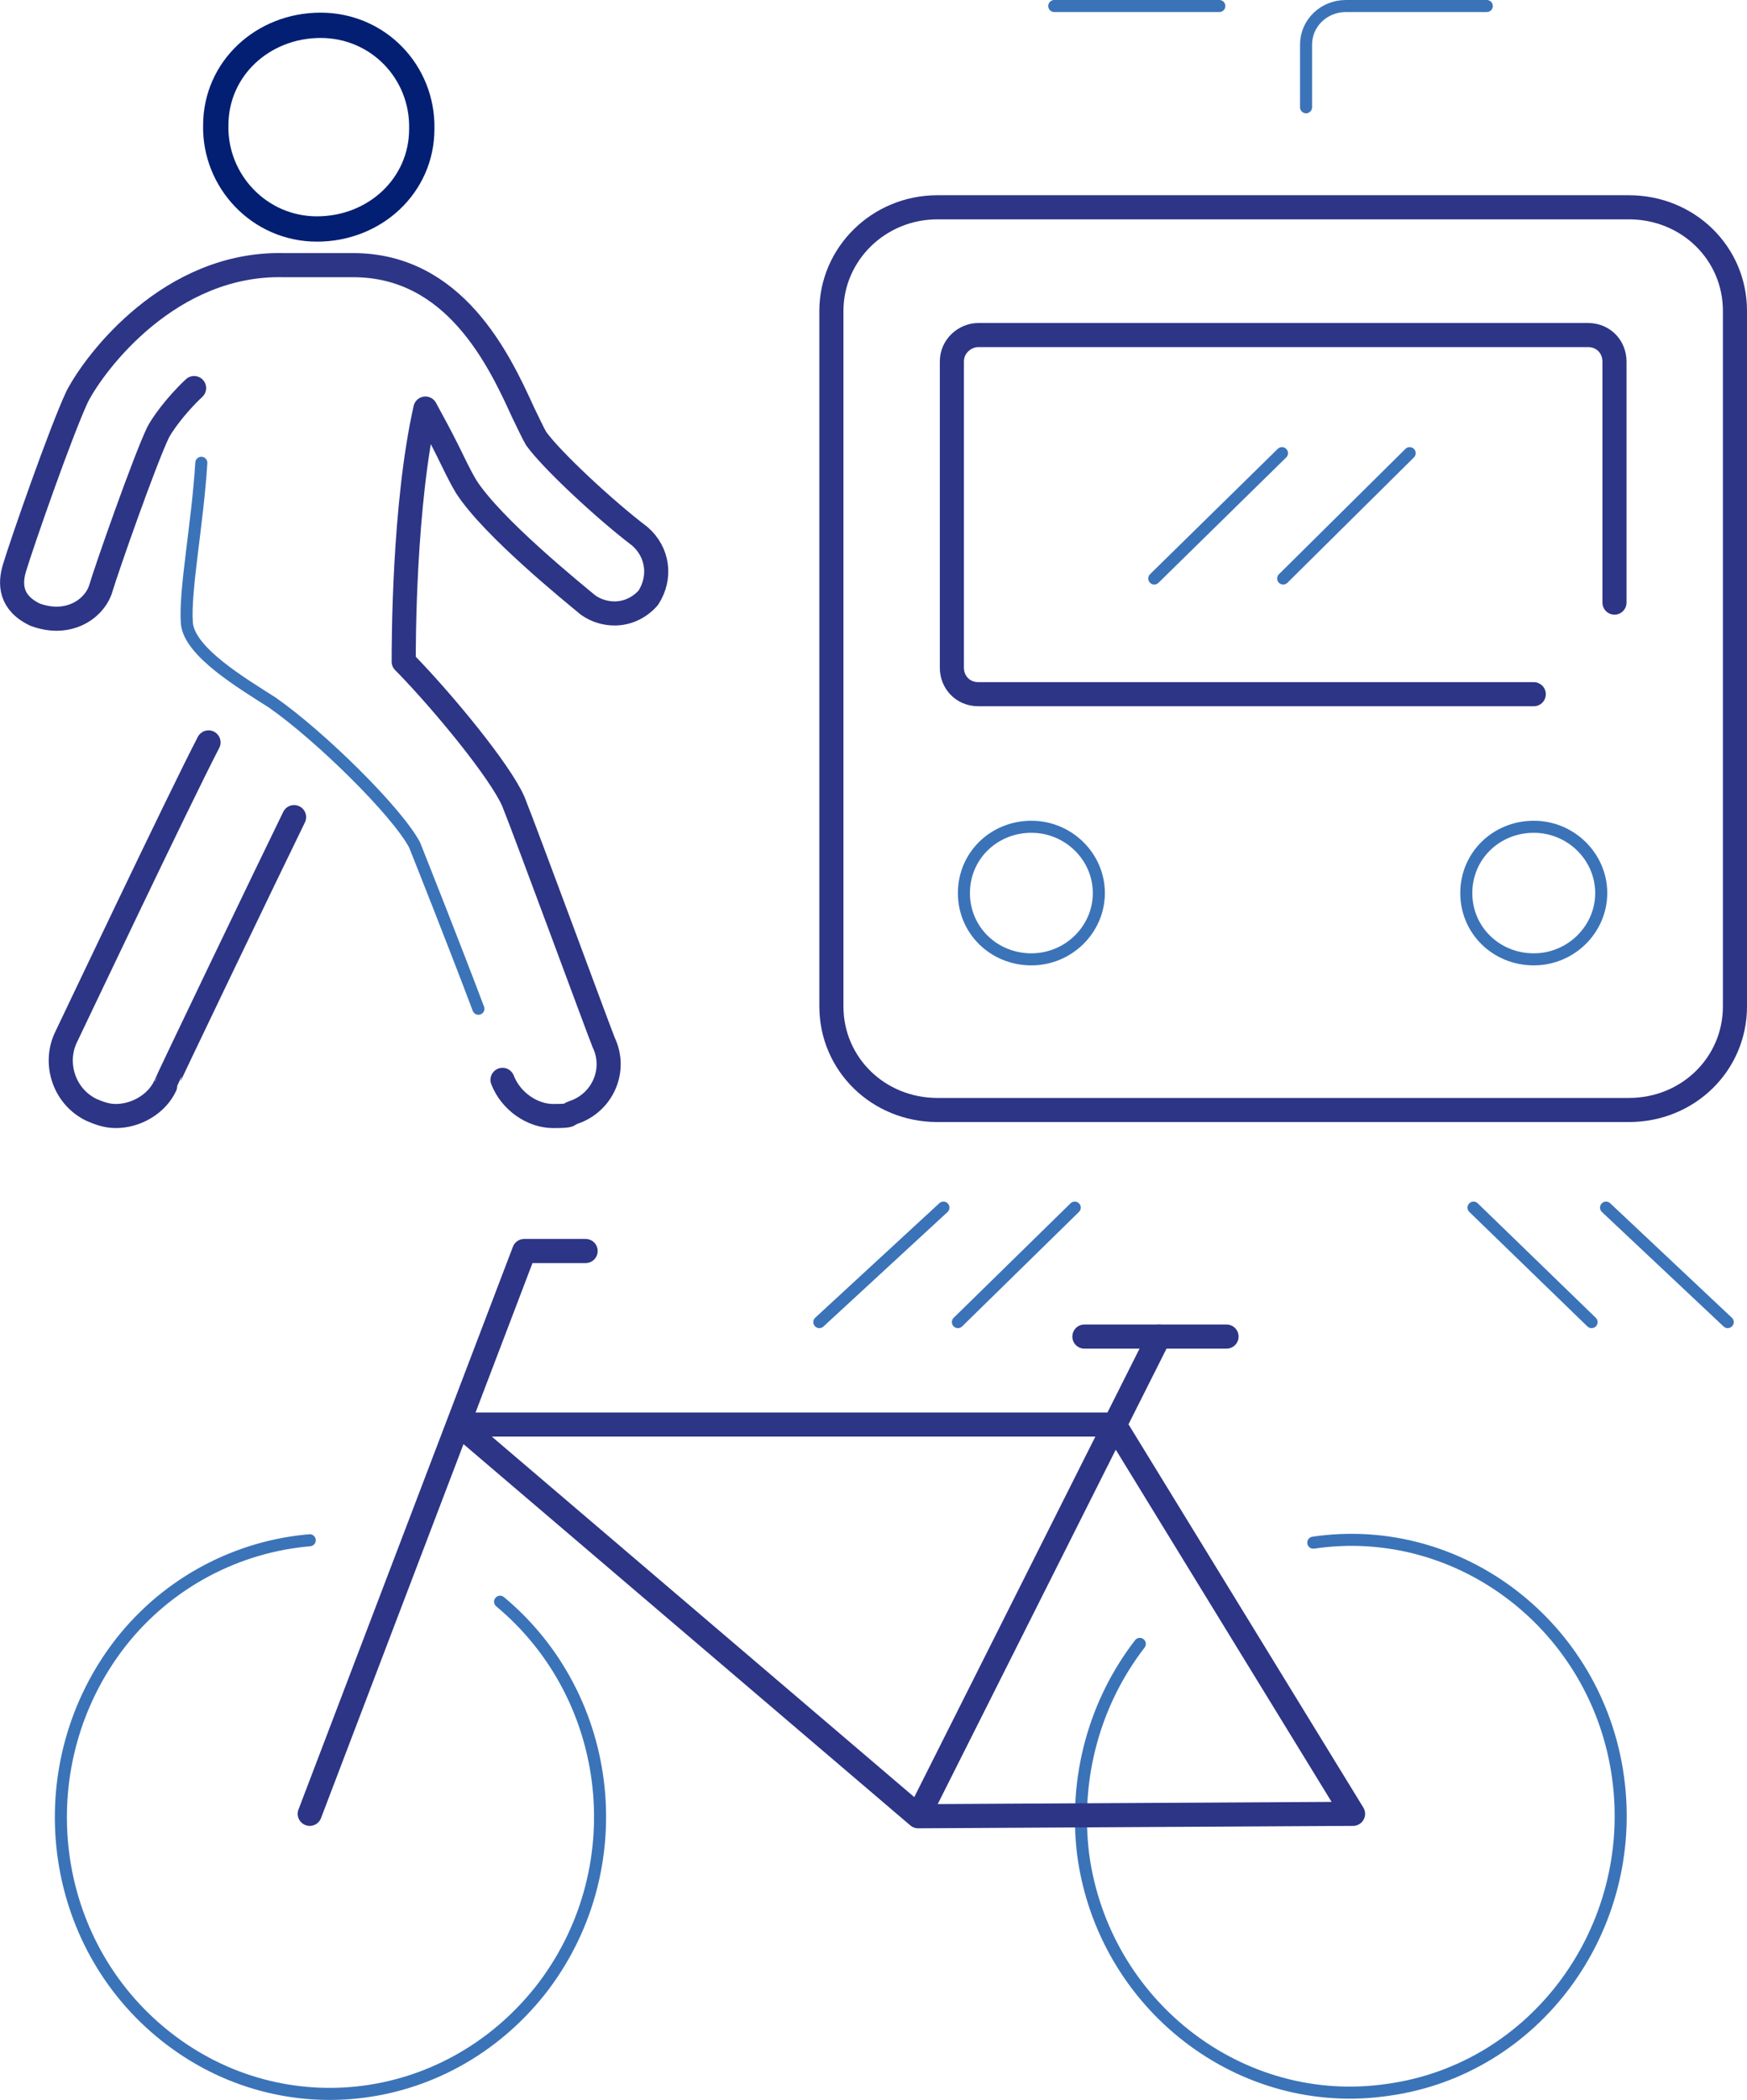 <svg xmlns="http://www.w3.org/2000/svg" id="Calque_2" viewBox="0 0 145.01 174.24"><defs><style>.cls-1{stroke:#3b73b8;}.cls-1,.cls-2,.cls-3{fill:none;stroke-linecap:round;stroke-linejoin:round;}.cls-2{stroke:#2d3586;stroke-width:2px;}.cls-3{stroke:#031f73;stroke-width:2.1px;}</style></defs><g id="Calque_1-2"><g id="Calque_1-2"><path class="cls-2" d="M41.71,89.6c.7,1.8,2.5,3,4.2,3s1.1-.1,1.7-.3c2.4-.8,3.6-3.5,2.5-5.8-.3-.7-6.3-17-7.5-20-1.1-2.5-5.7-8.1-8.9-11.4l-.2-.2c0-1.6,0-13,1.8-21,.6,1.1,1.2,2.2,1.8,3.4.6,1.2,1,2.1,1.6,3.1,2.2,3.4,8.9,8.8,10.1,9.8.7.5,1.5.7,2.2.7,1.1,0,2.1-.5,2.8-1.3,1.1-1.7.8-3.8-.7-5.1-2.9-2.2-7.3-6.3-8.6-8.1-.3-.5-.7-1.4-1.1-2.2-2-4.4-5.7-12.2-14.1-12.2h-5.8c-9.4-.2-15.6,8-17.1,10.9-1.4,3-4.6,12.2-5.2,14.2-.4,1.3-.4,2.9,1.7,3.9,2.7,1,4.8-.4,5.4-2,.6-2,3.7-10.8,4.8-13.1.3-.6,1.4-2.2,3-3.7M17.31,61.6c-2.3,4.4-11.7,24.2-11.8,24.4-1.1,2.2-.2,5,2.1,6.1.7.3,1.3.5,2,.5,1.7,0,3.4-1,4.1-2.5,0-.1,8.5-17.8,10.7-22.3"></path><path class="cls-1" d="M16.71,38.4c-.3,5-1.4,10.6-1.2,13.3.2,2.4,4.6,5,7.1,6.6,4,2.8,10.3,9,11.8,11.8.6,1.5,3.3,8.3,5.3,13.6"></path><path class="cls-3" d="M17.91,10.4c0-4.7,3.9-8.3,8.7-8.3s8.5,3.9,8.4,8.6c0,4.7-3.9,8.3-8.7,8.3s-8.5-4-8.4-8.6Z"></path><line class="cls-1" x1="106.41" y1="37.6" x2="95.81" y2="48"></line><line class="cls-1" x1="117.01" y1="37.6" x2="106.51" y2="48"></line><path class="cls-2" d="M144.01,83.5c0,4.8-3.9,8.6-8.8,8.6h-57.4c-4.9,0-8.8-3.8-8.8-8.6V25.8c0-4.7,3.9-8.6,8.8-8.6h57.4c4.9,0,8.8,3.8,8.8,8.6v57.7Z"></path><path class="cls-2" d="M127.31,57.6h-46.1c-1.3,0-2.2-1-2.2-2.2v-25.4c0-1.3,1.1-2.2,2.2-2.2h50.6c1.3,0,2.2,1,2.2,2.2v20"></path><line class="cls-1" x1="101.21" y1=".5" x2="87.51" y2=".5"></line><path class="cls-1" d="M108.41,8.9V3.7c0-1.8,1.5-3.2,3.3-3.2h11.7"></path><path class="cls-1" d="M91.21,74.1c0,3-2.5,5.5-5.6,5.5s-5.6-2.4-5.6-5.5,2.5-5.5,5.6-5.5,5.6,2.5,5.6,5.5Z"></path><path class="cls-1" d="M132.91,74.1c0,3-2.5,5.5-5.6,5.5s-5.6-2.4-5.6-5.5,2.5-5.5,5.6-5.5,5.6,2.5,5.6,5.5Z"></path><line class="cls-1" x1="133.31" y1="100.2" x2="143.41" y2="109.7"></line><line class="cls-1" x1="132.11" y1="109.7" x2="122.31" y2="100.2"></line><line class="cls-1" x1="78.31" y1="100.2" x2="68.01" y2="109.7"></line><line class="cls-1" x1="79.51" y1="109.7" x2="89.21" y2="100.2"></line><path class="cls-1" d="M109.01,128c12.2-1.8,23.6,7,25.3,19.5s-6.8,24.2-19.1,25.9c-12.2,1.8-23.6-7-25.3-19.5-.8-6.5,1-12.7,4.7-17.5"></path><path class="cls-1" d="M41.51,132.9c9.6,8,11.1,22.4,3.3,32.3-7.9,9.9-21.9,11.4-31.5,3.4s-11-22.4-3.3-32.3c4-5.1,9.8-8,15.7-8.5"></path><line class="cls-2" x1="101.81" y1="110.9" x2="90.01" y2="110.9"></line><polyline class="cls-2" points="48.61 103.8 43.51 103.8 25.71 150.5"></polyline><polyline class="cls-2" points="96.21 110.9 76.21 150.7 112.31 150.5 92.51 118.2 38.11 118.2 76.21 150.7"></polyline></g></g></svg>